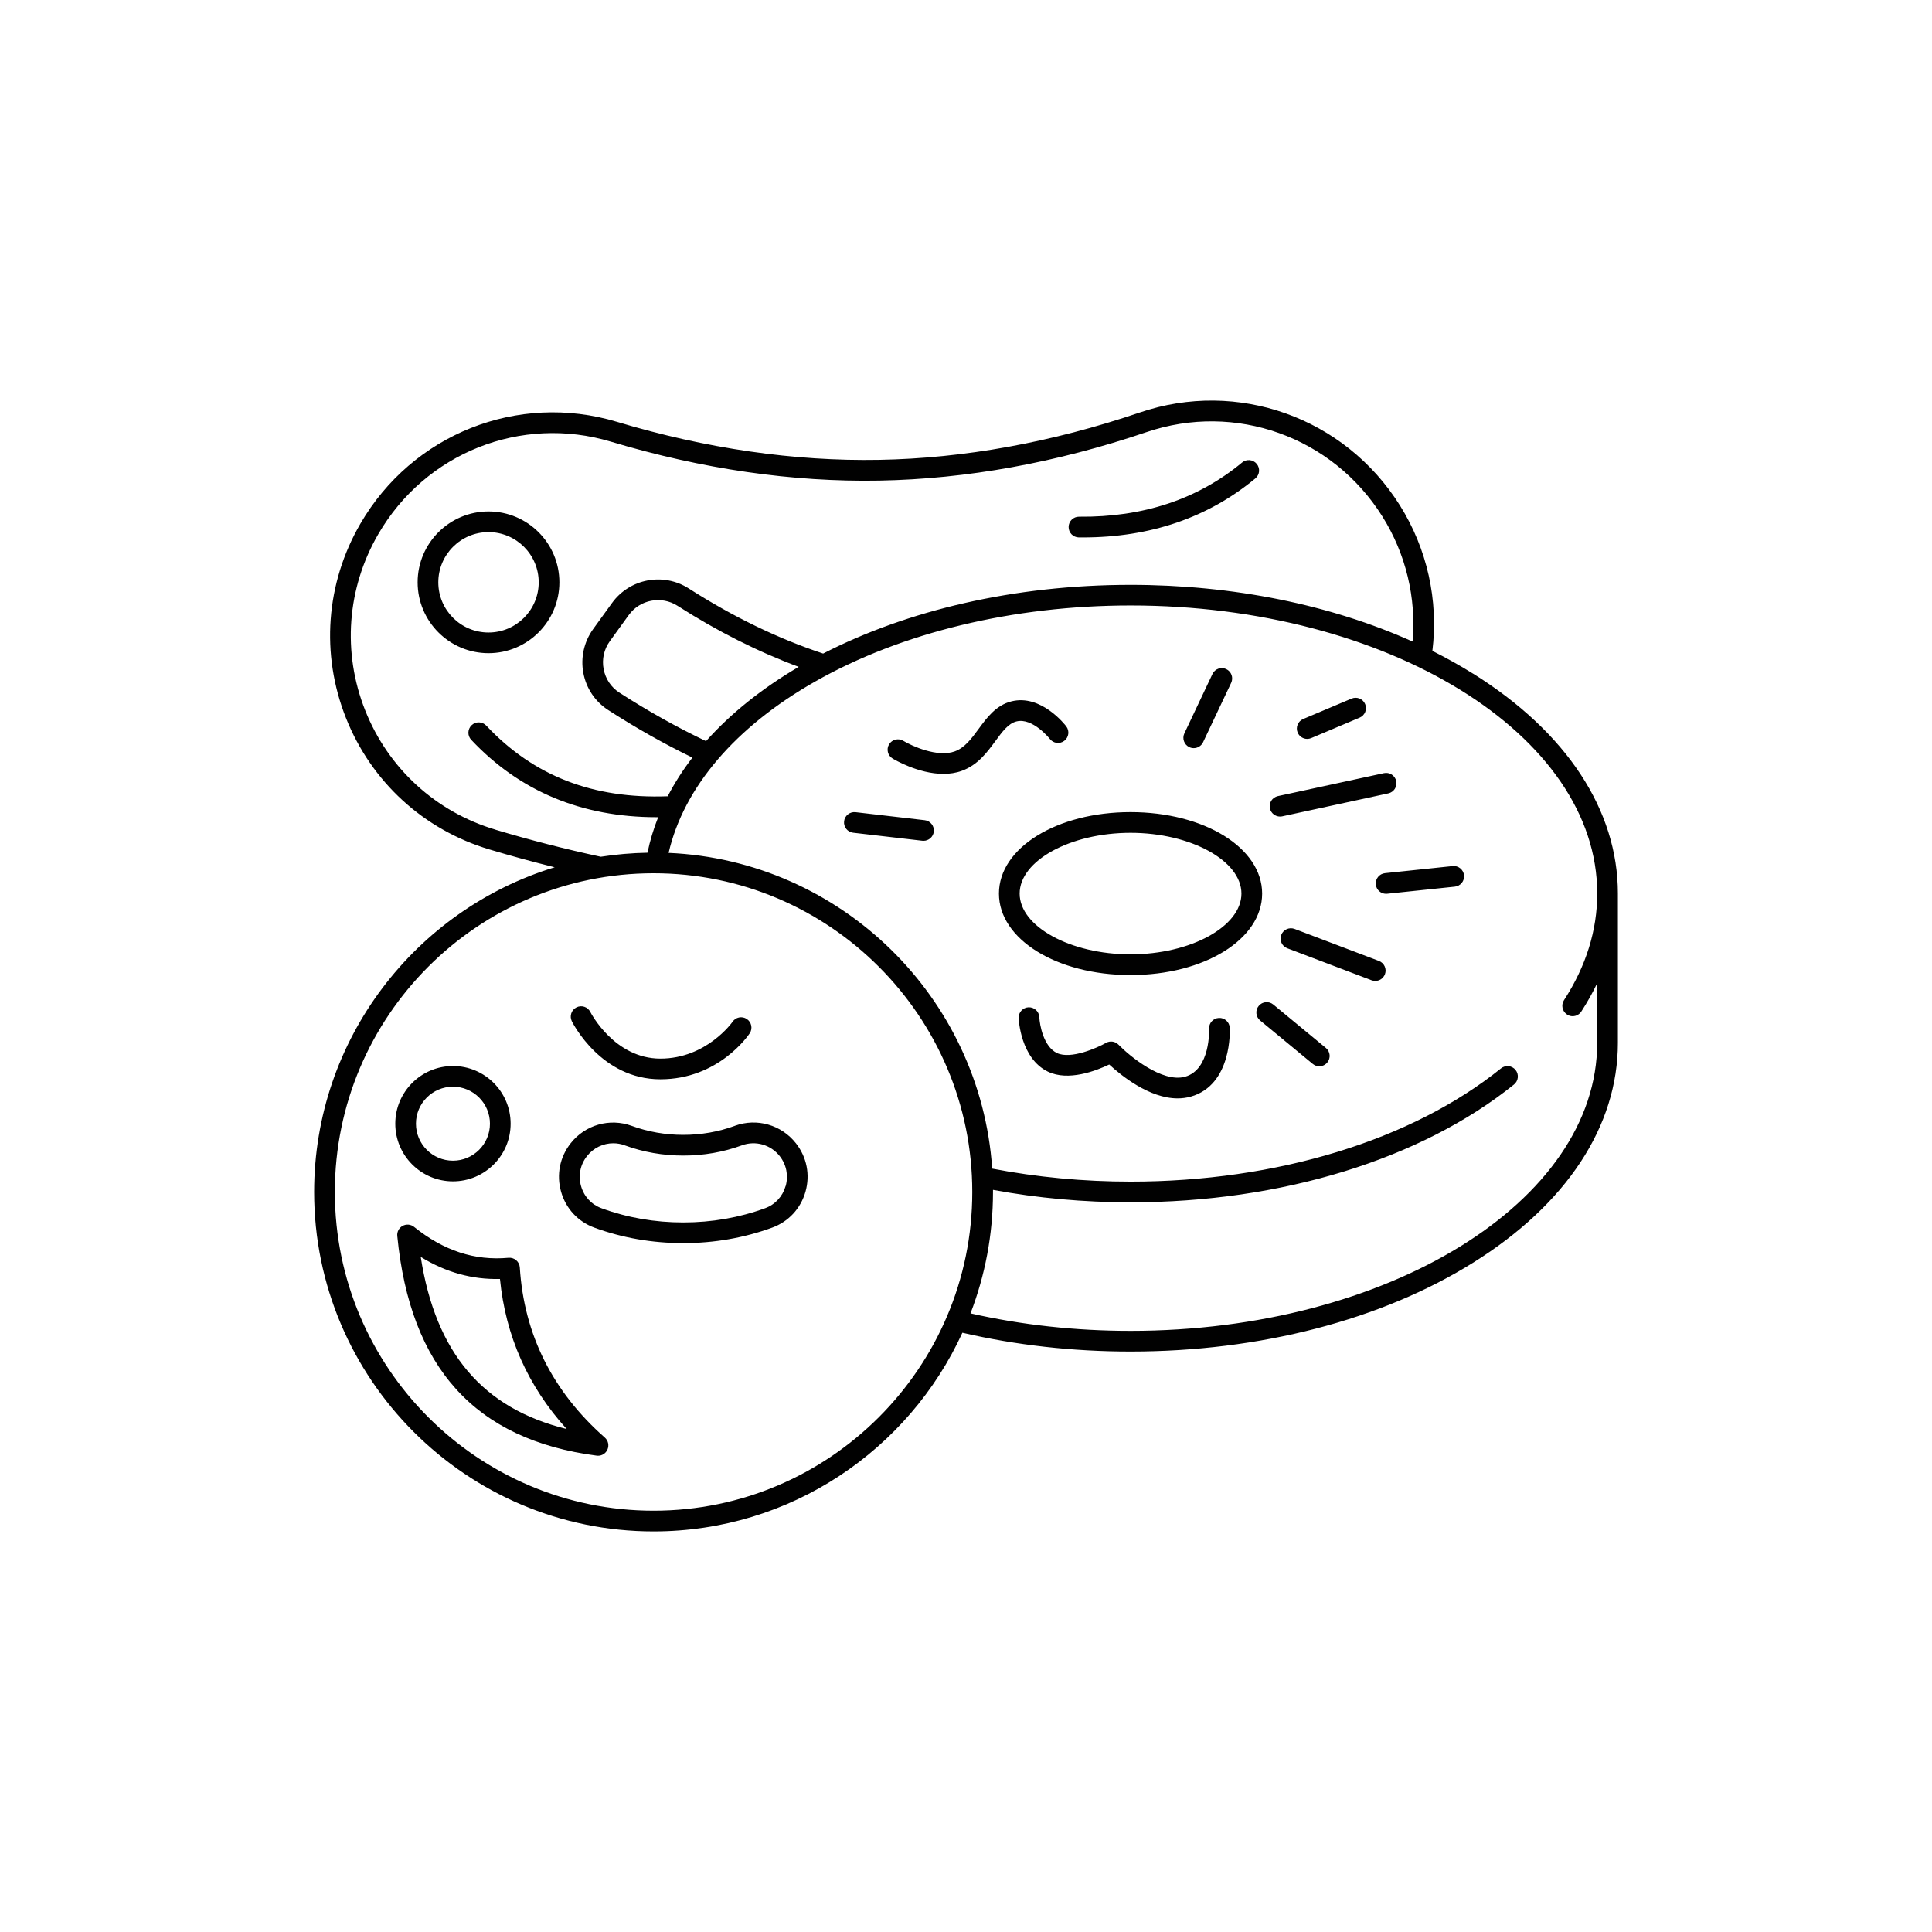 <?xml version="1.0" encoding="UTF-8"?>
<svg id="Livello_1" xmlns="http://www.w3.org/2000/svg" version="1.1" viewBox="0 0 600 600">
  <!-- Generator: Adobe Illustrator 29.0.1, SVG Export Plug-In . SVG Version: 2.1.0 Build 192)  -->
  <defs>
    <style>
      .st0 {
        fill: #010101;
      }
    </style>
  </defs>
  <path class="st0" d="M351.1,252.21c-22.92,0-40.87,11.11-40.87,25.3s17.95,25.3,40.87,25.3,40.87-11.11,40.87-25.3-17.95-25.3-40.87-25.3ZM351.1,296.38c-18.67,0-34.44-8.64-34.44-18.87s15.77-18.87,34.44-18.87,34.44,8.64,34.44,18.87-15.77,18.87-34.44,18.87ZM457.54,209.25c-4.05-2.53-8.3-4.9-12.7-7.11,1.93-15.72-1.61-31.68-10.1-45.21-17.14-27.3-50.36-39.16-80.77-28.82-27.33,9.28-54.56,14.23-80.94,14.7-26.36.48-53.77-3.5-81.45-11.81-30.77-9.24-63.54,3.8-79.7,31.71-10.69,18.46-12.31,40.42-4.44,60.25,7.87,19.84,24.12,34.73,44.58,40.85,6.69,2,13.46,3.85,20.24,5.53-43.19,13.18-74.7,53.4-74.7,100.84,0,58.12,47.29,105.41,105.41,105.41,42.54,0,79.27-25.33,95.91-61.7,16.69,3.87,34.25,5.84,52.22,5.84,40.16,0,77.97-9.81,106.45-27.63,28.95-18.11,44.9-42.35,44.9-68.26v-46.34c0-25.9-15.94-50.14-44.9-68.26ZM153.86,257.66c-18.56-5.55-33.3-19.06-40.45-37.06-7.14-17.99-5.67-37.91,4.04-54.67,14.65-25.31,44.38-37.13,72.29-28.76,28.32,8.5,56.38,12.58,83.41,12.08,27.04-.49,54.93-5.55,82.89-15.04,27.59-9.37,57.71,1.39,73.26,26.16,7.32,11.66,10.58,25.31,9.39,38.87-25.4-11.43-55.75-17.61-87.59-17.61-36.1,0-69.37,7.94-95.47,21.34-13.97-4.63-28-11.43-41.73-20.22-7.88-5.04-18.34-3.07-23.82,4.5l-5.87,8.11c-2.83,3.91-3.95,8.88-3.05,13.63.9,4.8,3.66,8.9,7.75,11.54,8.61,5.56,17.39,10.51,26.13,14.75-2.97,3.86-5.54,7.87-7.68,12.01-23.24.86-41.69-6.33-56.34-21.94-1.22-1.29-3.25-1.36-4.54-.14s-1.36,3.25-.14,4.54c14.99,15.97,34.32,24.04,57.55,24.04.17,0,.34,0,.51,0-1.43,3.59-2.54,7.27-3.32,11.03-4.92.09-9.76.51-14.5,1.25-10.91-2.34-21.91-5.16-32.7-8.39ZM219.27,230.17c-8.99-4.28-18.02-9.33-26.89-15.05-2.6-1.67-4.34-4.28-4.92-7.33-.58-3.07.11-6.15,1.94-8.68l5.87-8.11c3.48-4.81,10.14-6.07,15.15-2.86,12.37,7.92,25,14.27,37.63,18.96-11.35,6.66-21.09,14.43-28.79,23.07ZM202.97,469.16c-54.58,0-98.98-44.4-98.98-98.98s44.4-98.98,98.98-98.98,98.98,44.4,98.98,98.98-44.4,98.98-98.98,98.98ZM486.64,315.07c.54.35,1.15.52,1.75.52,1.05,0,2.08-.52,2.7-1.46,1.87-2.89,3.52-5.82,4.93-8.79v18.51c0,49.33-65.01,89.46-144.92,89.46-17.1,0-33.8-1.83-49.7-5.43,4.5-11.71,6.98-24.42,6.98-37.7,0-.22,0-.44,0-.66,13.82,2.56,28.17,3.87,42.73,3.87,46.81,0,90.21-13.34,119.07-36.59,1.38-1.11,1.6-3.14.49-4.52-1.11-1.38-3.14-1.6-4.52-.49-27.74,22.35-69.67,35.17-115.04,35.17-14.67,0-29.11-1.37-42.98-4.04-3.63-53.22-46.94-95.7-100.49-98.05,4.69-20.33,20.69-39.11,45.48-53.2,26.82-15.25,61.62-23.64,97.99-23.64,79.91,0,144.92,40.13,144.92,89.46,0,11.43-3.47,22.57-10.32,33.12-.97,1.49-.54,3.48.94,4.44ZM140.67,366.88c9.88,0,17.91-8.03,17.91-17.91s-8.03-17.91-17.91-17.91-17.91,8.04-17.91,17.91,8.03,17.91,17.91,17.91ZM140.67,337.48c6.33,0,11.49,5.15,11.49,11.49s-5.15,11.49-11.49,11.49-11.49-5.15-11.49-11.49,5.15-11.49,11.49-11.49ZM161.43,393.62c-.05-.87-.46-1.67-1.12-2.24-.66-.57-1.52-.83-2.38-.76-10.5.96-20.1-2.18-29.34-9.6-1.01-.81-2.4-.94-3.54-.32-1.14.62-1.8,1.85-1.67,3.14,4,40.98,24.25,63.3,61.92,68.22.14.02.28.03.42.03,1.25,0,2.4-.73,2.92-1.89.58-1.29.26-2.81-.8-3.74-16.23-14.29-25.11-32.07-26.41-52.84ZM130.67,390.35c7.8,4.8,15.92,7.05,24.6,6.85,1.74,17.72,8.69,33.33,20.71,46.59-26.09-6.42-40.69-23.67-45.32-53.45ZM228.2,349.64c-5.07,1.86-10.46,2.8-16.01,2.8s-10.94-.94-16.02-2.8c-6.82-2.49-14.44-.32-18.95,5.42-3.38,4.3-4.47,9.79-2.97,15.05,1.48,5.23,5.25,9.29,10.34,11.15,8.71,3.19,18,4.8,27.6,4.8s18.9-1.62,27.62-4.81c5.09-1.86,8.85-5.93,10.34-11.15,1.49-5.26.41-10.75-2.97-15.05-4.52-5.74-12.14-7.92-18.98-5.42ZM243.97,368.35c-.92,3.22-3.23,5.73-6.36,6.87-8.01,2.93-16.55,4.42-25.41,4.42s-17.39-1.48-25.39-4.41c-3.13-1.15-5.45-3.65-6.36-6.87-.93-3.26-.26-6.66,1.84-9.32h0c2.02-2.57,5.05-3.99,8.16-3.99,1.18,0,2.38.2,3.53.63,5.79,2.12,11.92,3.19,18.23,3.19s12.44-1.07,18.22-3.19c4.22-1.54,8.93-.19,11.72,3.36,2.09,2.66,2.76,6.06,1.84,9.32ZM177.59,317.15c-.79-1.59-.14-3.52,1.45-4.31,1.59-.79,3.51-.14,4.3,1.45.1.2,7.46,14.47,21.75,14.47s22.31-11.28,22.38-11.4c.98-1.48,2.97-1.89,4.45-.91,1.48.98,1.89,2.97.91,4.45-.39.58-9.65,14.28-27.74,14.28-18.36,0-27.14-17.3-27.51-18.04ZM290,258.28c-.19,1.64-1.58,2.84-3.19,2.84-.12,0-.25,0-.37-.02l-21.48-2.49c-1.76-.2-3.03-1.8-2.82-3.56.2-1.76,1.8-3.02,3.56-2.82l21.48,2.49c1.76.2,3.03,1.8,2.82,3.56ZM367.82,227.75l8.72-18.43c.76-1.6,2.68-2.29,4.28-1.53,1.6.76,2.29,2.67,1.53,4.28l-8.72,18.43c-.55,1.16-1.7,1.84-2.91,1.84-.46,0-.93-.1-1.37-.31-1.6-.76-2.29-2.67-1.53-4.28ZM403,227.51c-.69-1.63.08-3.52,1.71-4.21l15.04-6.35c1.64-.69,3.52.08,4.21,1.71.69,1.63-.08,3.52-1.71,4.21l-15.04,6.35c-.41.17-.83.25-1.25.25-1.25,0-2.44-.74-2.96-1.96ZM394.39,251.06c-.38-1.73.73-3.44,2.46-3.82l32.94-7.13c1.74-.38,3.45.73,3.82,2.46.38,1.73-.73,3.44-2.46,3.82l-32.94,7.13c-.23.05-.46.07-.68.07-1.48,0-2.81-1.03-3.14-2.53ZM454.67,271.83c.18,1.76-1.09,3.35-2.86,3.53l-21.01,2.2c-.11.01-.23.02-.34.02-1.62,0-3.02-1.23-3.19-2.88-.18-1.76,1.09-3.35,2.86-3.53l21.01-2.2c1.76-.19,3.35,1.1,3.53,2.86ZM430.1,302.57c-.49,1.28-1.71,2.07-3,2.07-.38,0-.76-.07-1.14-.21l-26.19-9.94c-1.66-.63-2.49-2.49-1.86-4.14.63-1.66,2.49-2.49,4.14-1.86l26.19,9.94c1.66.63,2.49,2.49,1.86,4.14ZM411.77,325.45c1.37,1.13,1.56,3.16.43,4.52-.64.77-1.55,1.17-2.48,1.17-.72,0-1.44-.24-2.04-.74l-16.34-13.49c-1.37-1.13-1.56-3.16-.43-4.52,1.13-1.37,3.15-1.56,4.52-.43l16.34,13.49ZM381.91,319.17c.04.72.77,17.78-12.14,21.4-1.34.37-2.69.54-4.04.54-8.79,0-17.52-7.08-21.25-10.52-4.07,1.95-12.72,5.3-19.08,2.2-8.44-4.11-9.03-16.12-9.05-16.63-.07-1.77,1.31-3.27,3.08-3.34,1.77-.06,3.26,1.3,3.34,3.07.11,2.41,1.31,9.11,5.44,11.12,4.31,2.1,12.66-1.65,15.25-3.13,1.28-.73,2.89-.5,3.91.56,3.33,3.44,13.53,11.93,20.67,9.94,7.96-2.23,7.46-14.76,7.45-14.89-.08-1.77,1.28-3.28,3.05-3.36,1.76-.1,3.28,1.27,3.37,3.04ZM309.12,230.14c-2.55,3.48-5.44,7.42-10.38,9.23-1.86.68-3.81.96-5.74.96-7.84,0-15.41-4.53-15.8-4.77-1.52-.92-2-2.9-1.08-4.41.92-1.52,2.89-2,4.41-1.08,2.62,1.58,10.61,5.25,16,3.27,3.11-1.14,5.2-3.99,7.41-7,2.52-3.43,5.37-7.32,10.14-8.52,9.24-2.34,16.73,7.33,17.05,7.75,1.08,1.41.8,3.43-.61,4.5-1.41,1.08-3.43.8-4.5-.61-.05-.06-5.33-6.68-10.36-5.41-2.53.64-4.39,3.17-6.53,6.09ZM173.72,180.84c0-12.14-9.87-22.01-22.01-22.01s-22.01,9.88-22.01,22.01,9.87,22.01,22.01,22.01,22.01-9.88,22.01-22.01ZM136.12,180.84c0-8.59,6.99-15.59,15.59-15.59s15.59,6.99,15.59,15.59-6.99,15.59-15.59,15.59-15.59-6.99-15.59-15.59ZM331.87,163.63c.02-1.77,1.49-3.2,3.25-3.17,19.86.21,36.9-5.43,50.63-16.83,1.36-1.13,3.39-.95,4.53.42,1.13,1.37.95,3.39-.42,4.53-14.65,12.16-32.65,18.32-53.54,18.32-.42,0-.85,0-1.27,0-1.78-.02-3.2-1.48-3.18-3.25Z"/>
</svg>